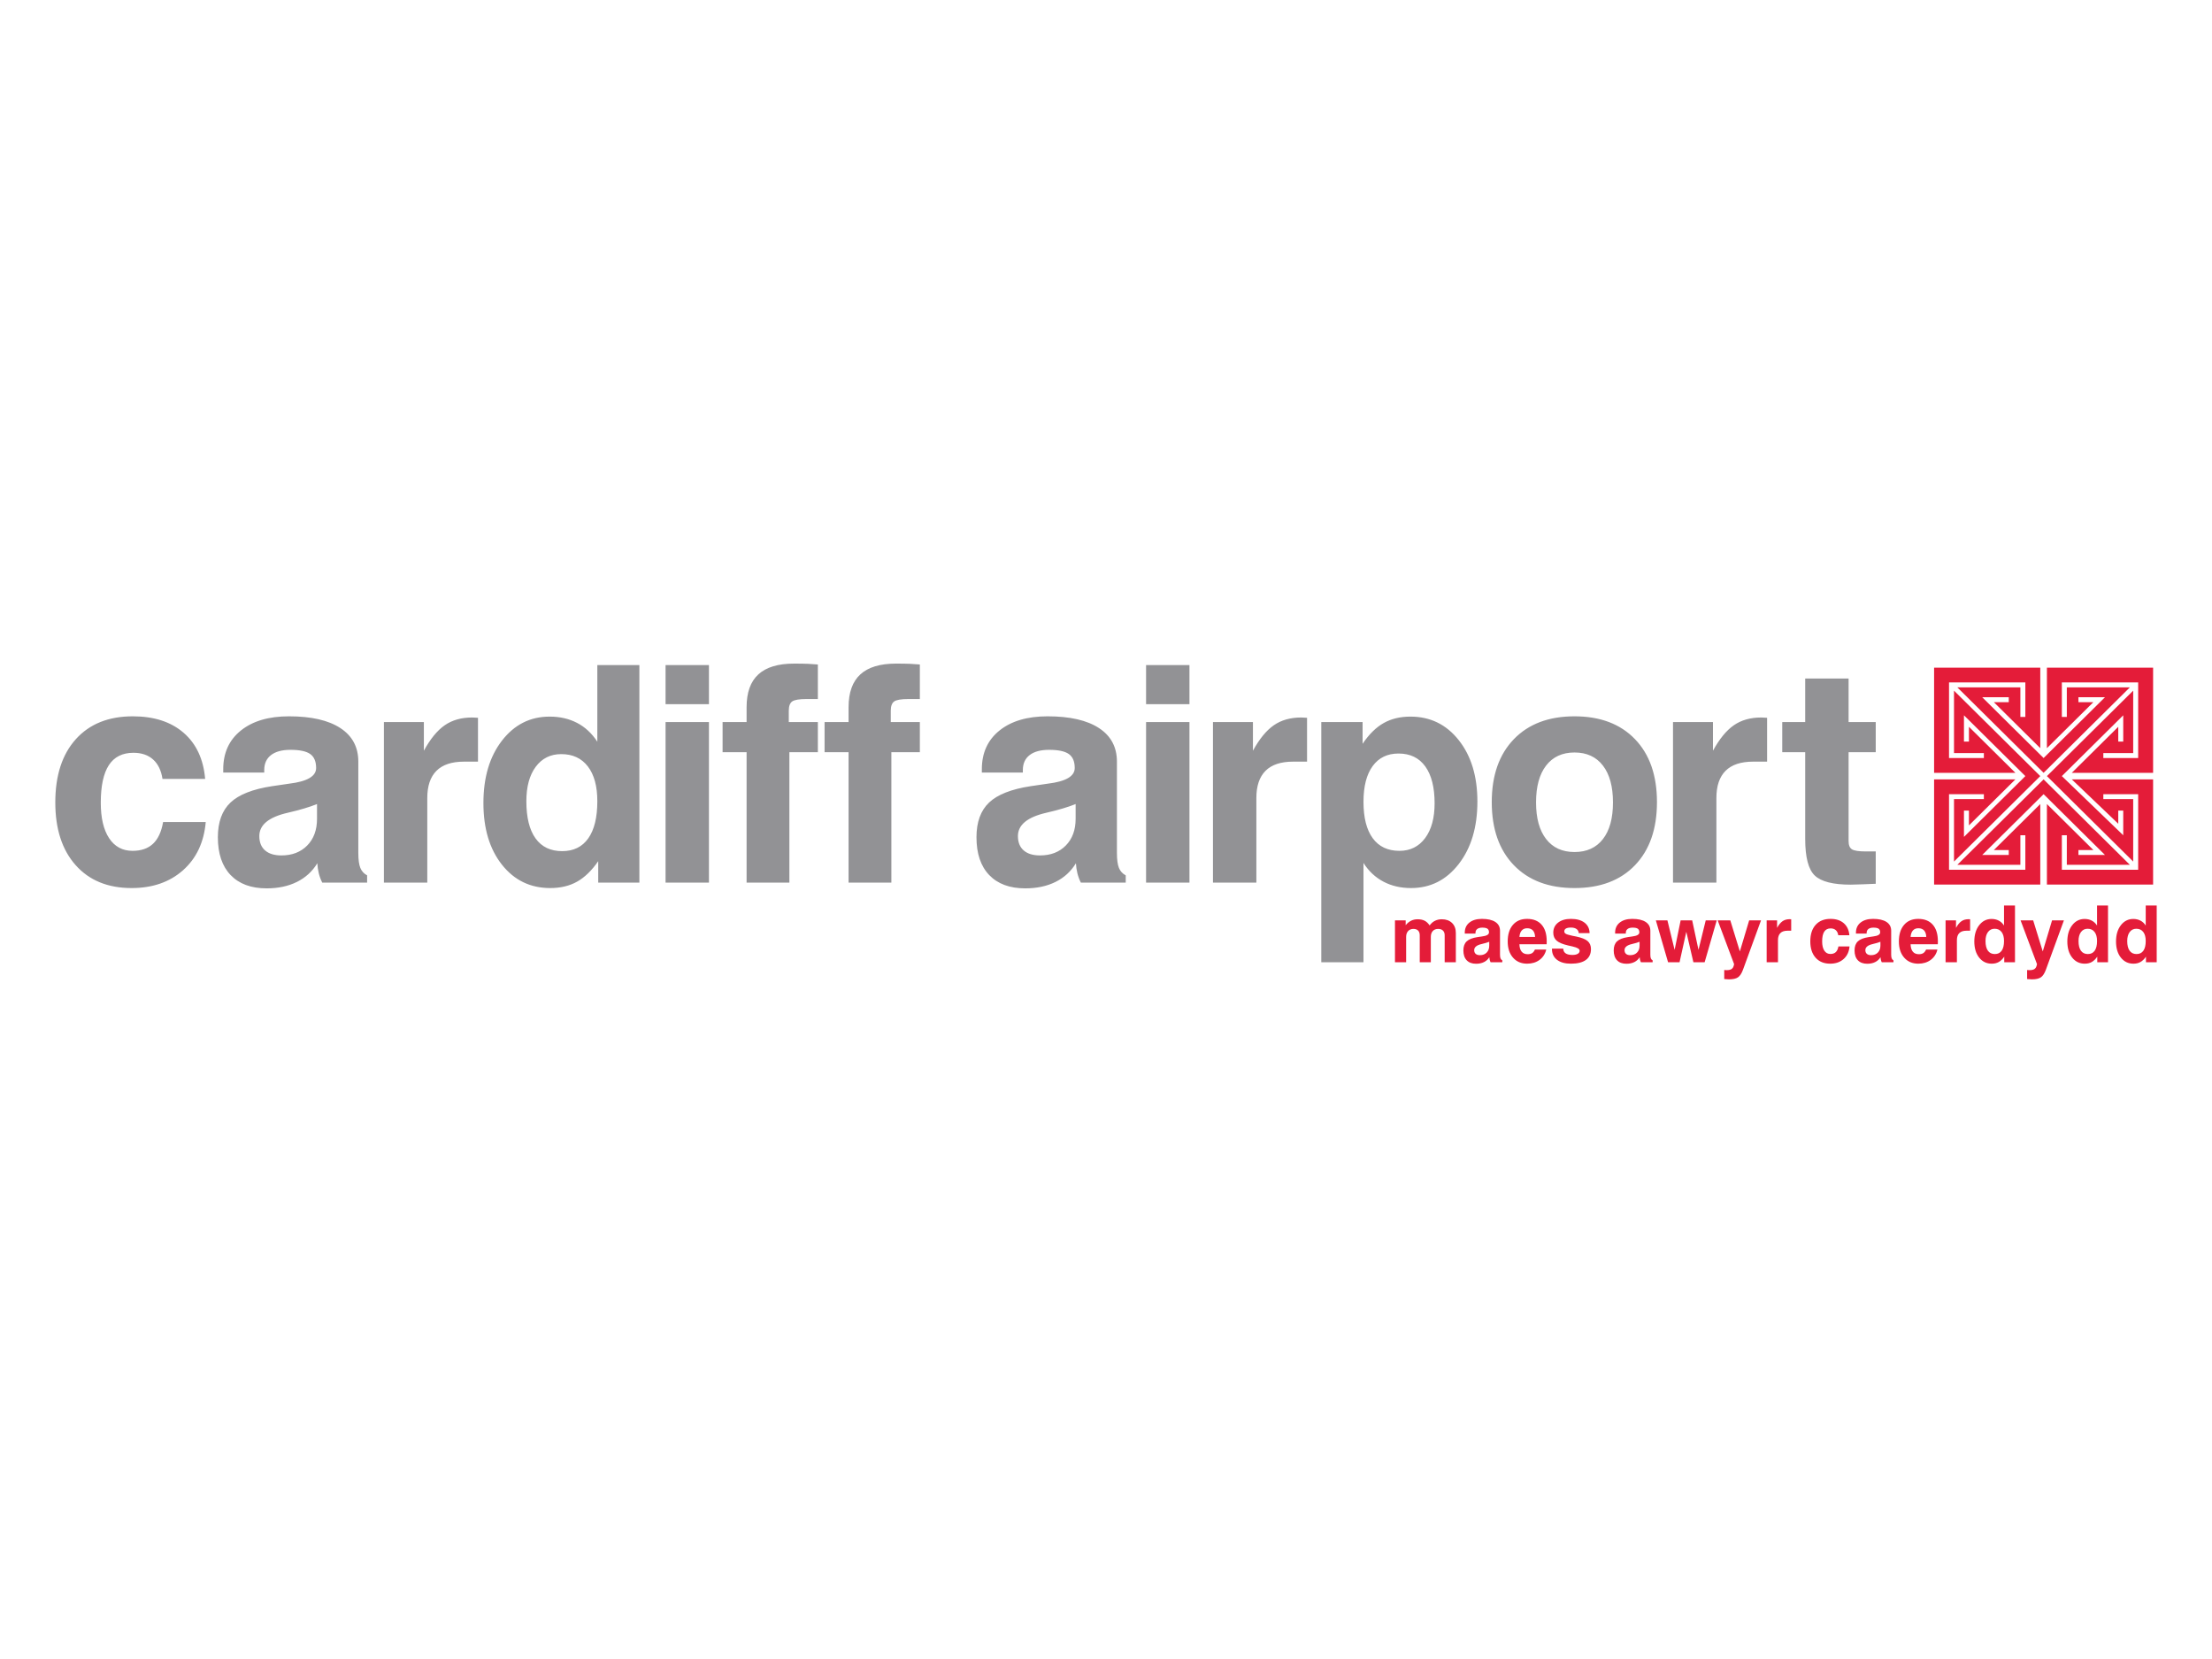 <svg width="252" height="189" viewBox="0 0 252 189" fill="none" xmlns="http://www.w3.org/2000/svg">
<g clip-path="url(#clip0_1068_47097)">
<path d="M23.371 88.739H18.513C18.366 87.774 18.009 87.037 17.443 86.526C16.877 86.016 16.13 85.761 15.201 85.761C13.944 85.761 13.01 86.232 12.398 87.174C11.787 88.116 11.481 89.54 11.481 91.447C11.481 93.186 11.798 94.534 12.432 95.493C13.066 96.452 13.955 96.931 15.099 96.931C16.084 96.931 16.863 96.662 17.435 96.124C18.006 95.586 18.389 94.761 18.581 93.651H23.439C23.235 95.961 22.372 97.792 20.849 99.144C19.326 100.495 17.375 101.171 14.997 101.171C12.291 101.171 10.165 100.302 8.619 98.563C7.073 96.825 6.3 94.442 6.3 91.413C6.3 88.341 7.082 85.938 8.644 84.205C10.207 82.472 12.37 81.606 15.133 81.606C17.545 81.606 19.473 82.231 20.917 83.481C22.361 84.732 23.179 86.484 23.371 88.739ZM36.116 91.599C35.301 91.935 34.191 92.266 32.787 92.591C30.624 93.085 29.543 93.971 29.543 95.249C29.543 95.956 29.761 96.5 30.197 96.881C30.632 97.262 31.252 97.453 32.056 97.453C33.279 97.453 34.262 97.075 35.004 96.317C35.745 95.56 36.116 94.548 36.116 93.281V91.599ZM40.821 86.77V97.167C40.821 97.93 40.898 98.499 41.051 98.874C41.203 99.25 41.461 99.533 41.823 99.724V100.548H36.711C36.541 100.212 36.41 99.862 36.32 99.497C36.229 99.132 36.173 98.748 36.15 98.345C35.584 99.275 34.808 99.985 33.823 100.473C32.838 100.961 31.688 101.205 30.375 101.205C28.608 101.205 27.241 100.7 26.273 99.69C25.305 98.681 24.82 97.246 24.82 95.384C24.82 93.657 25.299 92.339 26.256 91.43C27.213 90.522 28.795 89.899 31.003 89.563C31.502 89.484 32.153 89.389 32.957 89.277C34.995 89.03 36.014 88.436 36.014 87.494C36.014 86.754 35.791 86.224 35.343 85.904C34.896 85.584 34.146 85.424 33.093 85.424C32.13 85.424 31.391 85.624 30.876 86.022C30.361 86.42 30.103 86.989 30.103 87.729V88.015H25.432V87.628C25.432 85.767 26.103 84.297 27.445 83.221C28.787 82.144 30.613 81.606 32.923 81.606C35.459 81.606 37.41 82.052 38.774 82.943C40.139 83.835 40.821 85.111 40.821 86.77ZM54.454 81.774V86.77H52.857C51.464 86.77 50.419 87.118 49.723 87.813C49.027 88.509 48.678 89.54 48.678 90.909V100.548H43.736V82.262H48.288V85.525C49.024 84.18 49.816 83.212 50.666 82.624C51.515 82.035 52.557 81.74 53.791 81.74C53.859 81.74 53.97 81.746 54.123 81.757C54.275 81.768 54.386 81.774 54.454 81.774ZM63.94 85.912C62.717 85.912 61.749 86.392 61.035 87.351C60.322 88.31 59.965 89.619 59.965 91.279C59.965 93.129 60.313 94.54 61.01 95.51C61.706 96.48 62.717 96.965 64.042 96.965C65.344 96.965 66.338 96.477 67.023 95.501C67.708 94.526 68.05 93.118 68.05 91.279C68.05 89.574 67.691 88.254 66.972 87.317C66.253 86.381 65.242 85.912 63.94 85.912ZM68.05 75.768H72.841V100.548H68.152V98.109C67.416 99.174 66.615 99.951 65.749 100.439C64.882 100.927 63.861 101.171 62.683 101.171C60.418 101.171 58.584 100.282 57.179 98.504C55.775 96.727 55.073 94.386 55.073 91.481C55.073 88.565 55.778 86.196 57.188 84.373C58.598 82.551 60.407 81.639 62.615 81.639C63.781 81.639 64.823 81.878 65.74 82.354C66.658 82.831 67.428 83.546 68.05 84.499V75.768ZM75.824 82.262H80.766V100.548H75.824V82.262ZM75.824 75.768H80.766V80.226H75.824V75.768ZM93.174 75.701V79.637H91.883C91.045 79.637 90.499 79.73 90.244 79.915C89.989 80.1 89.862 80.456 89.862 80.983V82.262H93.174V85.694H89.93V100.548H85.055V85.694H82.32V82.262H85.055V80.563C85.055 78.892 85.502 77.647 86.397 76.828C87.291 76.009 88.645 75.6 90.457 75.6C91.125 75.6 91.654 75.608 92.045 75.625C92.435 75.642 92.812 75.667 93.174 75.701ZM104.793 75.701V79.637H103.502C102.664 79.637 102.117 79.73 101.863 79.915C101.608 80.1 101.48 80.456 101.48 80.983V82.262H104.793V85.694H101.548V100.548H96.673V85.694H93.939V82.262H96.673V80.563C96.673 78.892 97.121 77.647 98.015 76.828C98.91 76.009 100.263 75.6 102.075 75.6C102.743 75.6 103.272 75.608 103.663 75.625C104.054 75.642 104.43 75.667 104.793 75.701ZM122.54 91.599C121.725 91.935 120.615 92.266 119.211 92.591C117.048 93.085 115.966 93.971 115.966 95.249C115.966 95.956 116.184 96.5 116.62 96.881C117.056 97.262 117.676 97.453 118.48 97.453C119.703 97.453 120.686 97.075 121.427 96.317C122.169 95.56 122.54 94.548 122.54 93.281V91.599ZM127.245 86.77V97.167C127.245 97.93 127.321 98.499 127.474 98.874C127.627 99.25 127.885 99.533 128.247 99.724V100.548H123.134C122.965 100.212 122.834 99.862 122.744 99.497C122.653 99.132 122.596 98.748 122.574 98.345C122.008 99.275 121.232 99.985 120.247 100.473C119.262 100.961 118.112 101.205 116.799 101.205C115.032 101.205 113.665 100.7 112.696 99.69C111.728 98.681 111.244 97.246 111.244 95.384C111.244 93.657 111.723 92.339 112.679 91.43C113.636 90.522 115.219 89.899 117.427 89.563C117.925 89.484 118.576 89.389 119.38 89.277C121.419 89.03 122.438 88.436 122.438 87.494C122.438 86.754 122.214 86.224 121.767 85.904C121.32 85.584 120.569 85.424 119.516 85.424C118.554 85.424 117.815 85.624 117.3 86.022C116.784 86.42 116.527 86.989 116.527 87.729V88.015H111.856V87.628C111.856 85.767 112.527 84.297 113.868 83.221C115.21 82.144 117.036 81.606 119.346 81.606C121.883 81.606 123.834 82.052 125.198 82.943C126.563 83.835 127.245 85.111 127.245 86.77ZM130.565 82.262H135.508V100.548H130.565V82.262ZM130.565 75.768H135.508V80.226H130.565V75.768ZM148.905 81.774V86.77H147.309C145.916 86.77 144.871 87.118 144.175 87.813C143.478 88.509 143.13 89.54 143.13 90.909V100.548H138.187V82.262H142.739V85.525C143.476 84.18 144.268 83.212 145.118 82.624C145.967 82.035 147.009 81.74 148.243 81.74C148.311 81.74 148.421 81.746 148.574 81.757C148.727 81.768 148.837 81.774 148.905 81.774ZM155.334 98.311V109.622H150.527V82.262H155.232V84.735C155.968 83.647 156.769 82.859 157.636 82.371C158.502 81.883 159.518 81.639 160.685 81.639C162.938 81.639 164.773 82.534 166.188 84.323C167.604 86.112 168.311 88.442 168.311 91.313C168.311 94.229 167.604 96.601 166.188 98.429C164.773 100.257 162.961 101.171 160.753 101.171C159.575 101.171 158.525 100.927 157.602 100.439C156.679 99.951 155.923 99.242 155.334 98.311ZM159.326 85.845C158.057 85.845 157.075 86.322 156.379 87.275C155.682 88.228 155.334 89.585 155.334 91.346C155.334 93.152 155.685 94.534 156.387 95.493C157.089 96.452 158.103 96.931 159.428 96.931C160.662 96.931 161.639 96.446 162.358 95.476C163.077 94.506 163.436 93.186 163.436 91.514C163.436 89.698 163.082 88.299 162.375 87.317C161.667 86.336 160.651 85.845 159.326 85.845ZM179.375 85.727C177.982 85.727 176.903 86.224 176.139 87.216C175.374 88.209 174.992 89.608 174.992 91.413C174.992 93.208 175.374 94.599 176.139 95.586C176.903 96.573 177.982 97.066 179.375 97.066C180.767 97.066 181.846 96.575 182.61 95.594C183.375 94.613 183.757 93.219 183.757 91.413C183.757 89.608 183.375 88.209 182.61 87.216C181.846 86.224 180.767 85.727 179.375 85.727ZM179.375 81.606C182.296 81.606 184.592 82.472 186.262 84.205C187.933 85.938 188.768 88.329 188.768 91.38C188.768 94.43 187.936 96.825 186.271 98.563C184.606 100.302 182.307 101.171 179.375 101.171C176.442 101.171 174.137 100.302 172.461 98.563C170.785 96.825 169.947 94.43 169.947 91.38C169.947 88.341 170.785 85.952 172.461 84.213C174.137 82.475 176.442 81.606 179.375 81.606ZM201.314 81.774V86.77H199.717C198.325 86.77 197.28 87.118 196.583 87.813C195.887 88.509 195.539 89.54 195.539 90.909V100.548H190.596V82.262H195.148V85.525C195.884 84.18 196.677 83.212 197.526 82.624C198.376 82.035 199.417 81.74 200.652 81.74C200.72 81.74 200.83 81.746 200.983 81.757C201.136 81.768 201.246 81.774 201.314 81.774ZM205.656 77.299H210.599V82.262H213.691V85.694H210.599V95.821C210.599 96.292 210.73 96.606 210.99 96.763C211.251 96.92 211.777 96.999 212.57 96.999H213.691V100.683C213.374 100.694 212.89 100.714 212.239 100.742C211.587 100.77 211.12 100.784 210.837 100.784C208.844 100.784 207.482 100.439 206.752 99.749C206.022 99.06 205.656 97.672 205.656 95.586V85.694H203.041V82.262H205.656V77.299Z" fill="#929295"/>
<path d="M162.869 105.429C163.04 105.195 163.241 105.02 163.473 104.903C163.705 104.786 163.966 104.727 164.255 104.727C164.745 104.727 165.135 104.868 165.423 105.148C165.711 105.429 165.855 105.81 165.855 106.289V109.624H164.583V106.552C164.583 106.321 164.518 106.142 164.388 106.015C164.258 105.888 164.075 105.824 163.839 105.824C163.582 105.824 163.379 105.905 163.23 106.065C163.081 106.226 163.006 106.449 163.006 106.732V109.624H161.743V106.561C161.743 106.324 161.681 106.142 161.557 106.015C161.433 105.888 161.256 105.824 161.026 105.824C160.772 105.824 160.569 105.906 160.419 106.07C160.268 106.234 160.193 106.457 160.193 106.741V109.624H158.921V104.854H160.14V105.399C160.329 105.17 160.535 105.001 160.758 104.892C160.981 104.782 161.228 104.727 161.5 104.727C161.819 104.727 162.085 104.782 162.299 104.892C162.513 105.001 162.703 105.181 162.869 105.429ZM169.66 107.29C169.447 107.377 169.158 107.464 168.792 107.548C168.228 107.677 167.946 107.908 167.946 108.242C167.946 108.426 168.002 108.568 168.116 108.667C168.23 108.767 168.391 108.816 168.601 108.816C168.92 108.816 169.176 108.718 169.37 108.52C169.563 108.323 169.66 108.059 169.66 107.728V107.29ZM170.887 106.03V108.742C170.887 108.941 170.907 109.089 170.947 109.187C170.987 109.285 171.054 109.359 171.149 109.409V109.624H169.815C169.771 109.536 169.737 109.445 169.713 109.35C169.69 109.255 169.675 109.154 169.669 109.049C169.521 109.292 169.319 109.477 169.062 109.604C168.805 109.731 168.505 109.795 168.163 109.795C167.702 109.795 167.345 109.663 167.093 109.4C166.84 109.137 166.714 108.762 166.714 108.277C166.714 107.826 166.839 107.483 167.088 107.246C167.338 107.009 167.751 106.846 168.327 106.759C168.456 106.738 168.626 106.713 168.836 106.684C169.368 106.62 169.633 106.465 169.633 106.219C169.633 106.026 169.575 105.888 169.458 105.804C169.342 105.721 169.146 105.679 168.871 105.679C168.62 105.679 168.428 105.731 168.293 105.835C168.159 105.939 168.092 106.087 168.092 106.28V106.355H166.873V106.254C166.873 105.769 167.048 105.385 167.398 105.105C167.748 104.824 168.225 104.683 168.827 104.683C169.489 104.683 169.997 104.8 170.353 105.032C170.709 105.265 170.887 105.597 170.887 106.03ZM176.199 107.575H173.098C173.11 107.946 173.195 108.228 173.355 108.419C173.514 108.611 173.743 108.707 174.041 108.707C174.248 108.707 174.416 108.666 174.544 108.584C174.673 108.502 174.78 108.366 174.865 108.176H176.155C176.036 108.673 175.782 109.066 175.393 109.354C175.003 109.642 174.53 109.786 173.975 109.786C173.307 109.786 172.772 109.557 172.369 109.099C171.966 108.642 171.764 108.028 171.764 107.259C171.764 106.457 171.96 105.828 172.351 105.37C172.743 104.912 173.281 104.683 173.966 104.683C174.684 104.683 175.237 104.904 175.625 105.346C176.014 105.788 176.208 106.416 176.208 107.233C176.208 107.323 176.207 107.393 176.205 107.441C176.204 107.489 176.202 107.534 176.199 107.575ZM174.883 106.741C174.871 106.416 174.789 106.17 174.637 106.002C174.485 105.834 174.267 105.75 173.984 105.75C173.721 105.75 173.514 105.834 173.364 106.002C173.213 106.17 173.124 106.416 173.098 106.741H174.883ZM181.094 106.307H179.854C179.845 106.108 179.763 105.952 179.608 105.84C179.453 105.727 179.241 105.671 178.972 105.671C178.718 105.671 178.528 105.707 178.401 105.78C178.274 105.853 178.21 105.963 178.21 106.109C178.21 106.226 178.269 106.318 178.387 106.386C178.505 106.453 178.764 106.529 179.163 106.614L179.57 106.693C180.193 106.825 180.629 106.999 180.877 107.217C181.125 107.435 181.249 107.737 181.249 108.123C181.249 108.667 181.055 109.08 180.667 109.363C180.278 109.645 179.71 109.786 178.963 109.786C178.29 109.786 177.762 109.638 177.379 109.343C176.997 109.048 176.806 108.641 176.806 108.123V108.071H178.09C178.099 108.31 178.191 108.49 178.365 108.61C178.539 108.73 178.796 108.79 179.136 108.79C179.396 108.79 179.598 108.748 179.743 108.663C179.888 108.578 179.96 108.461 179.96 108.312C179.96 108.11 179.7 107.951 179.18 107.834L179.154 107.825L178.644 107.711C178.033 107.57 177.599 107.388 177.342 107.165C177.085 106.941 176.956 106.637 176.956 106.254C176.956 105.777 177.138 105.396 177.501 105.111C177.865 104.826 178.352 104.683 178.963 104.683C179.622 104.683 180.139 104.826 180.514 105.111C180.889 105.396 181.082 105.795 181.094 106.307ZM186.787 107.29C186.575 107.377 186.285 107.464 185.919 107.548C185.355 107.677 185.073 107.908 185.073 108.242C185.073 108.426 185.13 108.568 185.243 108.667C185.357 108.767 185.519 108.816 185.728 108.816C186.047 108.816 186.304 108.718 186.497 108.52C186.691 108.323 186.787 108.059 186.787 107.728V107.29ZM188.014 106.03V108.742C188.014 108.941 188.034 109.089 188.074 109.187C188.114 109.285 188.181 109.359 188.276 109.409V109.624H186.942C186.898 109.536 186.864 109.445 186.84 109.35C186.817 109.255 186.802 109.154 186.796 109.049C186.648 109.292 186.446 109.477 186.189 109.604C185.932 109.731 185.632 109.795 185.29 109.795C184.829 109.795 184.472 109.663 184.22 109.4C183.967 109.137 183.841 108.762 183.841 108.277C183.841 107.826 183.966 107.483 184.216 107.246C184.465 107.009 184.878 106.846 185.454 106.759C185.584 106.738 185.754 106.713 185.963 106.684C186.495 106.62 186.761 106.465 186.761 106.219C186.761 106.026 186.702 105.888 186.586 105.804C186.469 105.721 186.273 105.679 185.999 105.679C185.748 105.679 185.555 105.731 185.421 105.835C185.286 105.939 185.219 106.087 185.219 106.28V106.355H184.001V106.254C184.001 105.769 184.176 105.385 184.526 105.105C184.876 104.824 185.352 104.683 185.954 104.683C186.616 104.683 187.125 104.8 187.481 105.032C187.836 105.265 188.014 105.597 188.014 106.03ZM188.643 104.854H189.959L190.779 108.211L191.465 104.854H192.781L193.499 108.211L194.323 104.854H195.577L194.199 109.624H192.919L192.112 106.153L191.341 109.624H190.034L188.643 104.854ZM195.687 104.854H197.123L198.212 108.391L199.271 104.854H200.622L198.567 110.479C198.41 110.906 198.218 111.195 197.991 111.346C197.764 111.497 197.422 111.572 196.968 111.572C196.891 111.572 196.755 111.563 196.56 111.546C196.504 111.543 196.461 111.54 196.432 111.537V110.506C196.514 110.512 196.575 110.516 196.613 110.519C196.652 110.522 196.686 110.523 196.715 110.523C196.948 110.523 197.129 110.483 197.256 110.403C197.383 110.322 197.468 110.194 197.513 110.019L197.557 109.839L195.687 104.854ZM204.06 104.727V106.03H203.644C203.281 106.03 203.008 106.121 202.826 106.302C202.645 106.484 202.554 106.753 202.554 107.11V109.624H201.265V104.854H202.452V105.706C202.644 105.355 202.851 105.102 203.072 104.949C203.294 104.795 203.566 104.718 203.887 104.718C203.905 104.718 203.934 104.72 203.974 104.723C204.014 104.726 204.043 104.727 204.06 104.727ZM210.688 106.544H209.421C209.383 106.292 209.29 106.1 209.142 105.967C208.995 105.834 208.8 105.767 208.557 105.767C208.23 105.767 207.986 105.89 207.826 106.136C207.667 106.381 207.587 106.753 207.587 107.25C207.587 107.704 207.67 108.055 207.835 108.305C208.001 108.555 208.233 108.68 208.531 108.68C208.788 108.68 208.991 108.61 209.14 108.47C209.289 108.329 209.389 108.114 209.439 107.825H210.706C210.653 108.427 210.428 108.905 210.03 109.257C209.633 109.61 209.125 109.786 208.504 109.786C207.798 109.786 207.244 109.559 206.841 109.106C206.438 108.653 206.236 108.031 206.236 107.241C206.236 106.44 206.44 105.813 206.847 105.361C207.255 104.909 207.819 104.683 208.54 104.683C209.169 104.683 209.672 104.846 210.048 105.173C210.425 105.499 210.638 105.956 210.688 106.544ZM214.224 107.29C214.011 107.377 213.721 107.464 213.355 107.548C212.791 107.677 212.509 107.908 212.509 108.242C212.509 108.426 212.566 108.568 212.68 108.667C212.793 108.767 212.955 108.816 213.165 108.816C213.484 108.816 213.74 108.718 213.933 108.52C214.127 108.323 214.224 108.059 214.224 107.728V107.29ZM215.451 106.03V108.742C215.451 108.941 215.471 109.089 215.511 109.187C215.55 109.285 215.618 109.359 215.712 109.409V109.624H214.379C214.334 109.536 214.3 109.445 214.277 109.35C214.253 109.255 214.238 109.154 214.232 109.049C214.085 109.292 213.882 109.477 213.626 109.604C213.369 109.731 213.069 109.795 212.726 109.795C212.265 109.795 211.909 109.663 211.656 109.4C211.404 109.137 211.278 108.762 211.278 108.277C211.278 107.826 211.402 107.483 211.652 107.246C211.901 107.009 212.314 106.846 212.89 106.759C213.02 106.738 213.19 106.713 213.4 106.684C213.931 106.62 214.197 106.465 214.197 106.219C214.197 106.026 214.139 105.888 214.022 105.804C213.905 105.721 213.71 105.679 213.435 105.679C213.184 105.679 212.991 105.731 212.857 105.835C212.722 105.939 212.655 106.087 212.655 106.28V106.355H211.437V106.254C211.437 105.769 211.612 105.385 211.962 105.105C212.312 104.824 212.788 104.683 213.391 104.683C214.052 104.683 214.561 104.8 214.917 105.032C215.273 105.265 215.451 105.597 215.451 106.03ZM220.762 107.575H217.661C217.673 107.946 217.759 108.228 217.918 108.419C218.078 108.611 218.307 108.707 218.605 108.707C218.812 108.707 218.979 108.666 219.108 108.584C219.236 108.502 219.343 108.366 219.429 108.176H220.718C220.6 108.673 220.346 109.066 219.956 109.354C219.566 109.642 219.094 109.786 218.539 109.786C217.871 109.786 217.336 109.557 216.933 109.099C216.529 108.642 216.328 108.028 216.328 107.259C216.328 106.457 216.524 105.828 216.915 105.37C217.306 104.912 217.844 104.683 218.53 104.683C219.247 104.683 219.8 104.904 220.189 105.346C220.577 105.788 220.771 106.416 220.771 107.233C220.771 107.323 220.771 107.393 220.769 107.441C220.768 107.489 220.765 107.534 220.762 107.575ZM219.447 106.741C219.435 106.416 219.353 106.17 219.201 106.002C219.049 105.834 218.831 105.75 218.547 105.75C218.285 105.75 218.078 105.834 217.927 106.002C217.777 106.17 217.688 106.416 217.661 106.741H219.447ZM224.444 104.727V106.03H224.027C223.664 106.03 223.392 106.121 223.21 106.302C223.028 106.484 222.938 106.753 222.938 107.11V109.624H221.648V104.854H222.836V105.706C223.028 105.355 223.234 105.102 223.456 104.949C223.677 104.795 223.949 104.718 224.271 104.718C224.289 104.718 224.318 104.72 224.357 104.723C224.397 104.726 224.426 104.727 224.444 104.727ZM227.235 105.807C226.916 105.807 226.663 105.932 226.477 106.182C226.291 106.432 226.198 106.773 226.198 107.206C226.198 107.689 226.289 108.057 226.471 108.31C226.652 108.563 226.916 108.689 227.261 108.689C227.601 108.689 227.86 108.562 228.039 108.308C228.218 108.053 228.307 107.686 228.307 107.206C228.307 106.762 228.213 106.417 228.026 106.173C227.838 105.929 227.574 105.807 227.235 105.807ZM228.307 103.161H229.556V109.624H228.333V108.988C228.142 109.265 227.933 109.468 227.707 109.595C227.481 109.723 227.214 109.786 226.907 109.786C226.316 109.786 225.838 109.554 225.472 109.091C225.105 108.627 224.922 108.016 224.922 107.259C224.922 106.498 225.106 105.88 225.474 105.405C225.842 104.93 226.313 104.692 226.889 104.692C227.193 104.692 227.465 104.754 227.704 104.879C227.944 105.003 228.144 105.189 228.307 105.438V103.161ZM230.194 104.854H231.629L232.719 108.391L233.778 104.854H235.129L233.074 110.479C232.917 110.906 232.725 111.195 232.498 111.346C232.27 111.497 231.929 111.572 231.474 111.572C231.398 111.572 231.262 111.563 231.067 111.546C231.011 111.543 230.968 111.54 230.938 111.537V110.506C231.021 110.512 231.082 110.516 231.12 110.519C231.158 110.522 231.192 110.523 231.222 110.523C231.455 110.523 231.635 110.483 231.762 110.403C231.889 110.322 231.975 110.194 232.019 110.019L232.064 109.839L230.194 104.854ZM237.832 105.807C237.513 105.807 237.26 105.932 237.074 106.182C236.888 106.432 236.795 106.773 236.795 107.206C236.795 107.689 236.886 108.057 237.067 108.31C237.249 108.563 237.513 108.689 237.858 108.689C238.198 108.689 238.457 108.562 238.636 108.308C238.814 108.053 238.904 107.686 238.904 107.206C238.904 106.762 238.81 106.417 238.622 106.173C238.435 105.929 238.171 105.807 237.832 105.807ZM238.904 103.161H240.153V109.624H238.93V108.988C238.738 109.265 238.529 109.468 238.303 109.595C238.078 109.723 237.811 109.786 237.504 109.786C236.913 109.786 236.435 109.554 236.068 109.091C235.702 108.627 235.519 108.016 235.519 107.259C235.519 106.498 235.703 105.88 236.071 105.405C236.438 104.93 236.91 104.692 237.486 104.692C237.79 104.692 238.062 104.754 238.301 104.879C238.54 105.003 238.741 105.189 238.904 105.438V103.161ZM243.378 105.807C243.059 105.807 242.807 105.932 242.621 106.182C242.435 106.432 242.342 106.773 242.342 107.206C242.342 107.689 242.432 108.057 242.614 108.31C242.796 108.563 243.059 108.689 243.405 108.689C243.744 108.689 244.004 108.562 244.182 108.308C244.361 108.053 244.45 107.686 244.45 107.206C244.45 106.762 244.356 106.417 244.169 106.173C243.981 105.929 243.718 105.807 243.378 105.807ZM244.45 103.161H245.7V109.624H244.477V108.988C244.285 109.265 244.076 109.468 243.85 109.595C243.624 109.723 243.357 109.786 243.05 109.786C242.46 109.786 241.981 109.554 241.615 109.091C241.249 108.627 241.066 108.016 241.066 107.259C241.066 106.498 241.249 105.88 241.617 105.405C241.985 104.93 242.457 104.692 243.033 104.692C243.337 104.692 243.609 104.754 243.848 104.879C244.087 105.003 244.288 105.189 244.45 105.438V103.161Z" fill="#E41C39"/>
<path fill-rule="evenodd" clip-rule="evenodd" d="M234.894 88.416L241.888 95.156V92.347H241.321V93.845L236.028 88.791H245.29V100.772H233.193V91.599L238.486 96.84H236.784V97.402H239.809L232.815 90.475L225.821 97.402H228.846V96.84H227.145L232.437 91.599V100.772H220.34V88.791H229.602L224.309 94.032V92.347H223.742V95.343L230.736 88.416L223.742 81.49V84.485H224.309V82.8L229.602 88.042H220.34V76.061H232.437V85.234L227.145 79.992H228.846V79.43H225.821L232.815 86.357L239.809 79.43H236.784V79.992H238.486L233.193 85.234V76.061H245.29V88.042H236.028L241.321 82.8V84.485H241.888V81.49L234.894 88.416ZM233.193 88.416L243.022 78.682V85.795H239.62V86.357H243.589V77.746H234.894V81.677H235.461V78.307H242.644L232.815 88.042L222.986 78.307H230.169V81.677H230.736V77.746H222.041V86.357H226.01V85.795H222.608V78.682L232.437 88.416L222.608 98.151V91.037H226.01V90.475H222.041V99.087H230.736V95.156H230.169V98.525H222.986L232.815 88.791L242.644 98.525H235.461V95.156H234.894V99.087H243.589V90.475H239.62V91.037H243.022V98.151L233.193 88.416Z" fill="#E41C39"/>
</g>
<defs>
<clipPath id="clip0_1068_47097">
<rect width="239.4" height="35.972" fill="white" transform="translate(6.3 75.6)"/>
</clipPath>
</defs>
</svg>
